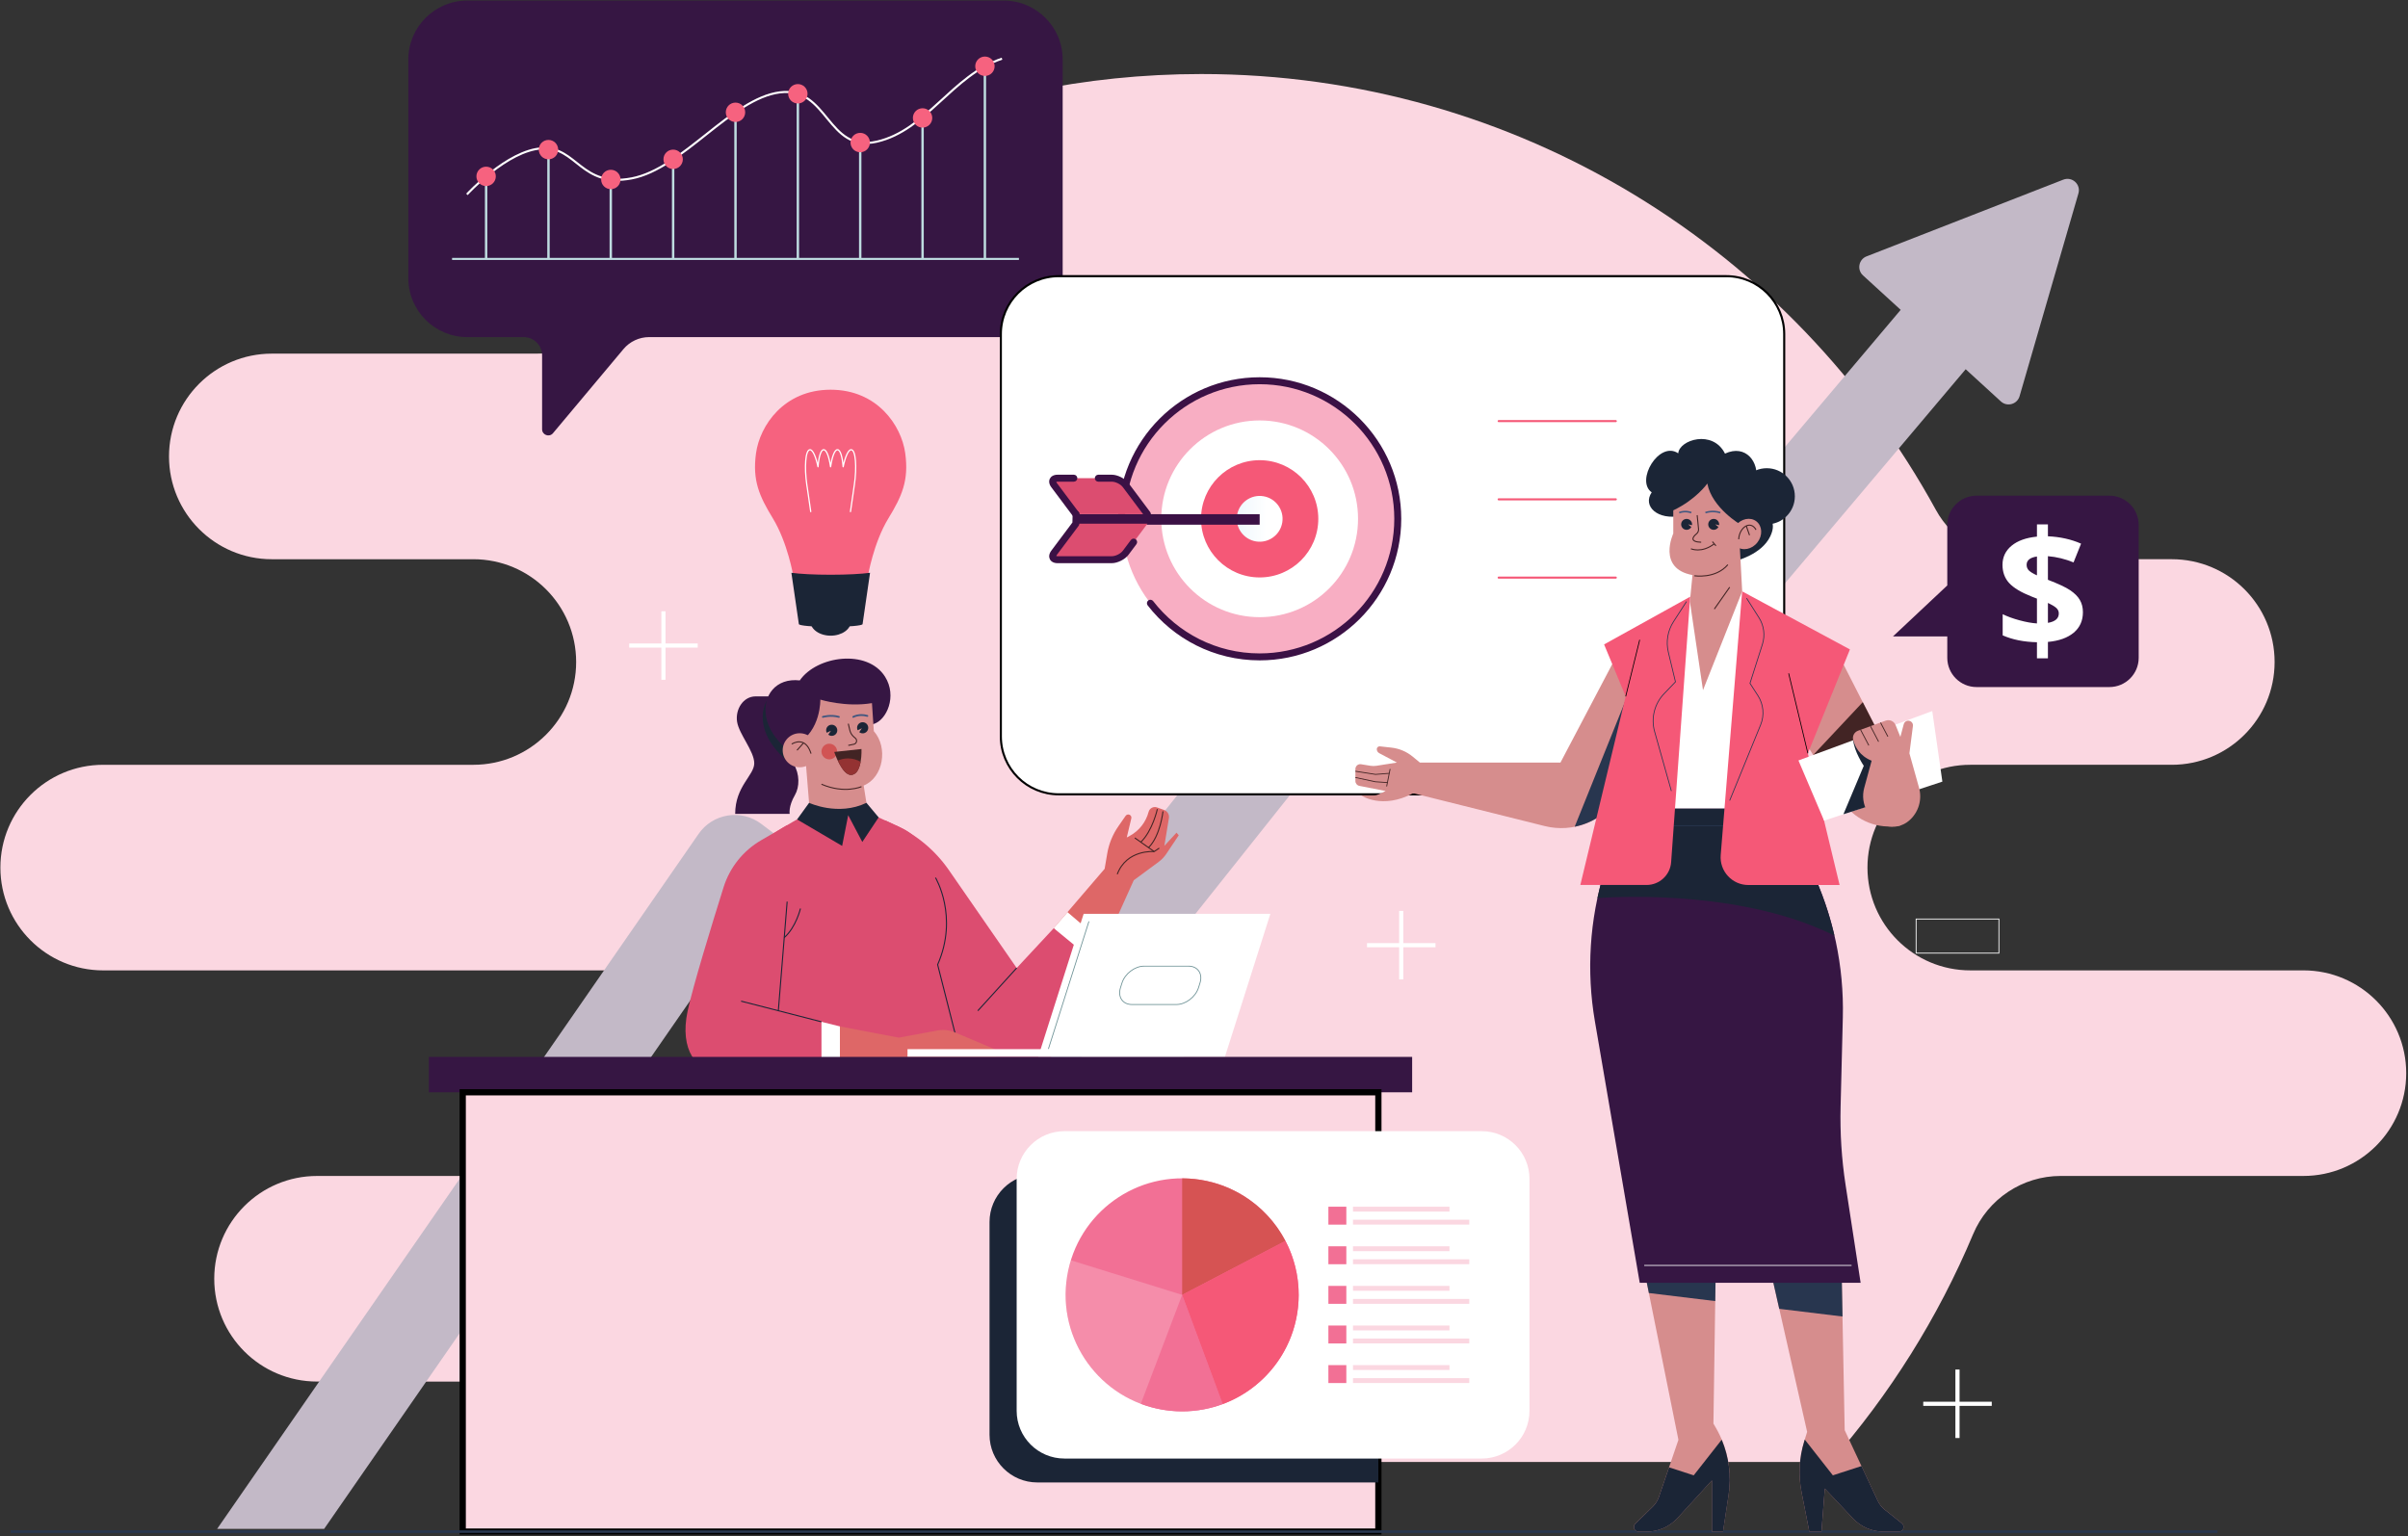 <svg width="1158" height="739" viewBox="0 0 1158 739" fill="none" xmlns="http://www.w3.org/2000/svg">
<rect x="0" y="0" width="1158" height="739" fill="#333333" stroke="none"/>
<path fill-rule="evenodd" clip-rule="evenodd" d="M274.979 703.191C269.083 696.469 263.41 689.546 257.963 682.436C249.321 671.155 235.921 664.543 221.716 664.543C194.303 664.513 152.471 664.513 152.471 664.513C125.164 664.513 103.031 642.38 103.031 615.073C103.031 587.767 125.168 565.63 152.471 565.63H308.708C336.014 565.63 358.151 543.496 358.151 516.19C358.151 488.884 336.014 466.75 308.708 466.75H49.632C22.326 466.75 0.188 444.613 0.188 417.307C0.188 390.001 22.322 367.863 49.632 367.863H227.626C254.933 367.863 277.07 345.729 277.07 318.423C277.07 291.117 254.933 268.983 227.626 268.983H130.721C103.414 268.983 81.277 246.846 81.277 219.54C81.277 192.234 103.414 170.096 130.721 170.096H257.817C270.179 170.096 282.019 165.085 290.624 156.209C363.616 81.766 465.296 35.609 577.675 35.609C729.957 35.609 862.595 120.368 930.944 245.223C938.957 259.845 954.306 268.936 970.982 268.936C1001.02 268.976 1044.41 268.976 1044.41 268.976C1071.72 268.976 1093.85 291.11 1093.85 318.416C1093.85 345.722 1071.72 367.856 1044.41 367.856H947.504C920.197 367.856 898.06 389.993 898.06 417.299C898.06 444.606 920.197 466.743 947.504 466.743H1107.7C1135 466.743 1157.14 488.88 1157.14 516.183C1157.14 543.489 1135 565.623 1107.7 565.623H990.996C972.609 565.623 956.013 576.647 948.878 593.594C931.979 633.873 908.708 670.83 880.346 703.184H274.979V703.191Z" fill="#FBD7E1"/>
<g clip-path="url(#clip0_3346_3786)">
<path d="M482.669 0.276H224.731C209.059 0.276 196.363 12.971 196.363 28.643V133.775C196.363 149.448 209.059 162.143 224.731 162.143H251.873C256.733 162.143 260.694 166.083 260.694 170.964V206.468C260.694 209.226 264.153 210.496 265.926 208.372L299.81 167.922C302.874 164.266 307.405 162.143 312.177 162.143H482.669C498.341 162.143 511.037 149.448 511.037 133.775V28.643C511.037 12.971 498.341 0.276 482.669 0.276Z" fill="#361643"/>
<path d="M233.771 84.832V124.538" stroke="#BEDCE0" stroke-width="1.153" stroke-miterlimit="10"/>
<path d="M263.759 71.414V124.538" stroke="#BEDCE0" stroke-width="1.153" stroke-miterlimit="10"/>
<path d="M293.725 86.321V124.538" stroke="#BEDCE0" stroke-width="1.153" stroke-miterlimit="10"/>
<path d="M323.713 76.624V124.538" stroke="#BEDCE0" stroke-width="1.153" stroke-miterlimit="10"/>
<path d="M353.7 54.013V124.538" stroke="#BEDCE0" stroke-width="1.153" stroke-miterlimit="10"/>
<path d="M383.688 45.104V124.538" stroke="#BEDCE0" stroke-width="1.153" stroke-miterlimit="10"/>
<path d="M413.676 68.569V124.538" stroke="#BEDCE0" stroke-width="1.153" stroke-miterlimit="10"/>
<path d="M443.663 56.267V124.538" stroke="#BEDCE0" stroke-width="1.153" stroke-miterlimit="10"/>
<path d="M473.629 31.861V124.538" stroke="#BEDCE0" stroke-width="1.153" stroke-miterlimit="10"/>
<path d="M217.398 124.538H490.001" stroke="#BEDCE0" stroke-miterlimit="10"/>
<path d="M224.556 93.5C224.556 93.5 243.862 72.29 260.65 71.349C277.461 70.407 279.387 90.457 303.793 85.795C328.199 81.155 351.795 47.358 375.063 44.425C398.331 41.492 397.652 73.581 421.599 68.153C445.545 62.703 458.043 36.108 481.858 28.228" stroke="white" stroke-miterlimit="10"/>
<path d="M478.313 31.861C478.313 34.444 476.233 36.523 473.651 36.523C471.068 36.523 468.988 34.444 468.988 31.861C468.988 29.278 471.068 27.199 473.651 27.199C476.212 27.199 478.313 29.278 478.313 31.861Z" fill="#F6627F"/>
<path d="M443.663 61.389C446.238 61.389 448.326 59.302 448.326 56.727C448.326 54.152 446.238 52.065 443.663 52.065C441.088 52.065 439.001 54.152 439.001 56.727C439.001 59.302 441.088 61.389 443.663 61.389Z" fill="#F6627F"/>
<path d="M418.337 68.569C418.337 71.152 416.258 73.231 413.675 73.231C411.092 73.231 409.013 71.152 409.013 68.569C409.013 65.986 411.092 63.906 413.675 63.906C416.258 63.906 418.337 65.986 418.337 68.569Z" fill="#F6627F"/>
<path d="M388.35 45.104C388.35 47.687 386.271 49.766 383.688 49.766C381.105 49.766 379.025 47.687 379.025 45.104C379.025 42.521 381.105 40.441 383.688 40.441C386.271 40.441 388.35 42.521 388.35 45.104Z" fill="#F6627F"/>
<path d="M358.363 54.013C358.363 56.596 356.283 58.675 353.7 58.675C351.117 58.675 349.038 56.596 349.038 54.013C349.038 51.43 351.117 49.35 353.7 49.35C356.283 49.35 358.363 51.43 358.363 54.013Z" fill="#F6627F"/>
<path d="M328.374 76.624C328.374 79.207 326.295 81.286 323.712 81.286C321.129 81.286 319.05 79.207 319.05 76.624C319.05 74.041 321.129 71.961 323.712 71.961C326.295 71.961 328.374 74.063 328.374 76.624Z" fill="#F6627F"/>
<path d="M298.409 86.32C298.409 88.903 296.329 90.983 293.746 90.983C291.163 90.983 289.084 88.903 289.084 86.32C289.084 83.738 291.163 81.658 293.746 81.658C296.329 81.658 298.409 83.76 298.409 86.32Z" fill="#F6627F"/>
<path d="M268.421 71.961C268.421 74.544 266.342 76.624 263.759 76.624C261.176 76.624 259.097 74.544 259.097 71.961C259.097 69.379 261.176 67.299 263.759 67.299C266.32 67.299 268.421 69.379 268.421 71.961Z" fill="#F6627F"/>
<path d="M238.434 84.832C238.434 87.415 236.355 89.494 233.772 89.494C231.189 89.494 229.109 87.415 229.109 84.832C229.109 82.249 231.189 80.17 233.772 80.17C236.355 80.17 238.434 82.249 238.434 84.832Z" fill="#F6627F"/>
<path d="M992.239 86.408L897.614 123.312C893.827 124.779 892.908 129.726 895.907 132.462L914.031 149.032L751.463 341.653L666.578 286.909C657.45 281.021 645.346 283.013 638.56 291.506L484.135 485.572L366.067 396.266C361.47 392.785 355.67 391.341 349.978 392.26C344.287 393.179 339.209 396.353 335.948 401.103L104.408 735.389H155.869L358.187 443.348L475.117 531.801C484.266 538.718 497.268 537.076 504.426 528.102L659.77 332.854L744.196 387.291C753.126 393.048 764.946 391.275 771.819 383.154L945.288 177.597L962.23 193.094C965.228 195.83 970.066 194.473 971.204 190.577L999.506 93.04C1000.78 88.684 996.486 84.766 992.239 86.408Z" fill="#C3B9C7"/>
<path d="M830.153 382.063H509.175C493.779 382.063 481.308 369.592 481.308 354.195V160.699C481.308 145.302 493.779 132.831 509.175 132.831H830.153C845.549 132.831 858.021 145.302 858.021 160.699V354.195C858.021 369.57 845.549 382.063 830.153 382.063Z" fill="white" stroke="black"/>
<path d="M786.397 198.588L794.825 206.752L808.461 192.547" stroke="white" stroke-miterlimit="10" stroke-linecap="round" stroke-linejoin="round"/>
<path d="M704.205 209.423C708.001 209.423 711.078 206.346 711.078 202.55C711.078 198.754 708.001 195.677 704.205 195.677C700.409 195.677 697.332 198.754 697.332 202.55C697.332 206.346 700.409 209.423 704.205 209.423Z" stroke="white" stroke-miterlimit="10" stroke-linecap="round" stroke-linejoin="round"/>
<path d="M720.709 202.55H777.029" stroke="#F55877" stroke-miterlimit="10" stroke-linecap="round" stroke-linejoin="round"/>
<path d="M786.397 236.215L794.825 244.379L808.461 230.173" stroke="white" stroke-miterlimit="10" stroke-linecap="round" stroke-linejoin="round"/>
<path d="M704.205 247.05C708.001 247.05 711.078 243.972 711.078 240.177C711.078 236.381 708.001 233.303 704.205 233.303C700.409 233.303 697.332 236.381 697.332 240.177C697.332 243.972 700.409 247.05 704.205 247.05Z" stroke="white" stroke-miterlimit="10" stroke-linecap="round" stroke-linejoin="round"/>
<path d="M720.709 240.177H777.029" stroke="#F55877" stroke-miterlimit="10" stroke-linecap="round" stroke-linejoin="round"/>
<path d="M786.397 273.864L794.825 282.028L808.461 267.822" stroke="white" stroke-miterlimit="10" stroke-linecap="round" stroke-linejoin="round"/>
<path d="M704.205 284.699C708.001 284.699 711.078 281.621 711.078 277.825C711.078 274.03 708.001 270.952 704.205 270.952C700.409 270.952 697.332 274.03 697.332 277.825C697.332 281.621 700.409 284.699 704.205 284.699Z" stroke="white" stroke-miterlimit="10" stroke-linecap="round" stroke-linejoin="round"/>
<path d="M720.709 277.825H777.029" stroke="#F55877" stroke-miterlimit="10" stroke-linecap="round" stroke-linejoin="round"/>
<path d="M786.397 311.49L794.825 319.655L808.461 305.449" stroke="white" stroke-miterlimit="10" stroke-linecap="round" stroke-linejoin="round"/>
<path d="M704.205 322.325C708.001 322.325 711.078 319.248 711.078 315.452C711.078 311.656 708.001 308.579 704.205 308.579C700.409 308.579 697.332 311.656 697.332 315.452C697.332 319.248 700.409 322.325 704.205 322.325Z" stroke="white" stroke-miterlimit="10" stroke-linecap="round" stroke-linejoin="round"/>
<path d="M720.709 315.452H777.029" stroke="white" stroke-miterlimit="10" stroke-linecap="round" stroke-linejoin="round"/>
<path d="M506.745 446.435L531.217 417.892L532.464 410.559C533.274 405.809 535.113 401.3 537.871 397.36L541.308 392.413C541.745 391.8 542.555 391.582 543.234 391.91C543.869 392.216 544.219 392.939 544.044 393.639L541.855 402.832L543.343 402.022C547.808 399.593 551.07 395.434 552.361 390.509C552.821 388.736 554.703 387.751 556.411 388.364L559.804 389.59C561.423 390.181 562.408 391.822 562.124 393.53L559.935 406.86L565.779 400.512L566.852 401.76L560.898 410.669C559.913 412.157 558.665 413.47 557.221 414.543L545.226 423.386L525.723 466.66L506.745 446.435Z" fill="#DE6767"/>
<path d="M557.484 407.932L555.032 409.596C555.032 409.596 541.855 408.392 537.28 420.497" stroke="#422424" stroke-width="0.5" stroke-miterlimit="10"/>
<path d="M545.729 403.029L555.032 409.596" stroke="#422424" stroke-width="0.5" stroke-miterlimit="10"/>
<path d="M556.564 389.196C556.564 389.196 554.266 399.637 548.597 405.065" stroke="#422424" stroke-width="0.5" stroke-miterlimit="10"/>
<path d="M559.278 390.246C559.278 390.246 558.008 402.132 552.317 407.692" stroke="#422424" stroke-width="0.5" stroke-miterlimit="10"/>
<path d="M506.745 446.435L513.356 438.752L536.229 458.211L526.314 470.556L506.745 446.435Z" fill="white"/>
<path d="M456.314 418.505L488.928 465.609L506.746 446.457L532.29 467.47L503.025 512.167H432.805L425.626 394.602L430.529 396.857C440.904 401.628 449.813 409.114 456.314 418.505Z" fill="#DC4D70"/>
<path d="M422.517 393.158L433.199 398.082C441.341 401.825 446.857 409.64 447.689 418.57C455.941 430.741 458.327 448.295 450.885 463.99L463.121 512.123H356.457L353.721 439.584C353.086 422.532 361.907 406.51 376.682 397.951L383.292 394.121L409.8 389.787L422.517 393.158Z" fill="#DC4D70"/>
<path d="M374.296 486.163L378.543 437.942L378.455 396.944L366.088 404.124C357.42 409.136 350.963 417.213 347.964 426.757C342.317 444.771 333.255 474.212 330.672 486.338C326.688 504.965 334.918 515.866 346.892 515.866C355.144 515.866 395.047 515.866 395.047 515.866V491.482L374.296 486.163Z" fill="#DC4D70"/>
<path d="M356.392 481.544L395.047 491.482" stroke="#1B2536" stroke-width="0.5" stroke-miterlimit="10"/>
<path d="M378.542 433.674L374.296 486.163" stroke="#1B2536" stroke-width="0.5" stroke-miterlimit="10"/>
<path d="M488.928 465.587L470.235 486.163" stroke="#1B2536" stroke-width="0.5" stroke-miterlimit="10"/>
<path d="M384.934 437.001C384.934 437.001 382.789 446.041 377.142 450.966" stroke="#1B2536" stroke-width="0.5" stroke-miterlimit="10"/>
<path d="M373.618 334.955C373.618 334.955 369.371 334.955 363.374 334.955C357.398 334.955 353.524 341.215 354.465 347.191C355.406 353.167 362.717 361.287 362.717 367.132C362.717 372.976 353.546 378.164 353.546 391.472H379.747C379.747 391.472 379.09 387.882 382.264 382.432C384.562 378.514 384.628 372.319 381.651 367.394C378.674 362.469 379.856 350.365 379.856 350.365L373.618 334.955Z" fill="#361643"/>
<path d="M381.673 367.394C378.696 362.469 379.878 350.365 379.878 350.365L373.618 334.933C373.618 334.933 372.283 334.933 370.116 334.933C367.292 338.436 366.132 343.317 367.139 348.592C369.109 359.077 378.893 366.475 382.417 368.839C382.176 368.358 381.957 367.876 381.673 367.394Z" fill="#1B2536"/>
<path d="M384.606 327.272C392.792 315.43 417.132 311.994 425.625 325.499C431.491 334.802 426.479 346.403 420 348.285L383.861 364.483C383.861 364.483 370.684 356.822 368.43 344.849C366.525 334.649 373.092 325.959 384.606 327.272Z" fill="#361643"/>
<path d="M383.293 357.785C394.872 351.481 394.5 336.509 394.5 336.509C394.5 336.509 406.823 340.318 419.322 338.195L420.219 351.678C427.224 359.558 424.75 374.027 415.338 377.835L417.199 389.546C417.199 389.546 403.628 396.112 389.356 389.546L387.32 364.483L383.293 357.785Z" fill="#D68D8D"/>
<path d="M398.812 365.249C400.891 365.249 402.577 363.564 402.577 361.484C402.577 359.405 400.891 357.719 398.812 357.719C396.732 357.719 395.047 359.405 395.047 361.484C395.047 363.564 396.732 365.249 398.812 365.249Z" fill="#D15454"/>
<path d="M414.287 378.361C414.287 378.361 406.21 381.994 395.047 377.2" stroke="#422424" stroke-width="0.5" stroke-miterlimit="10"/>
<path d="M399.753 348.592C398.287 348.701 397.17 349.993 397.302 351.481C397.323 351.831 397.433 352.16 397.564 352.444L399.6 351.481L398.33 353.364C398.834 353.758 399.49 353.998 400.191 353.933C401.657 353.823 402.774 352.532 402.642 351.043C402.511 349.577 401.22 348.482 399.753 348.592Z" fill="#1B2536"/>
<path d="M414.638 347.388C413.171 347.497 412.055 348.789 412.186 350.277C412.208 350.627 412.318 350.956 412.449 351.24L414.485 350.277L413.215 352.16C413.719 352.554 414.375 352.794 415.076 352.729C416.542 352.619 417.658 351.328 417.527 349.839C417.418 348.373 416.126 347.278 414.638 347.388Z" fill="#1B2536"/>
<path d="M407.939 348.088L408.684 351.262C408.968 352.488 409.647 353.582 410.588 354.414L411.354 355.071C412.405 355.99 411.945 357.719 410.588 357.982L407.939 358.529" stroke="#422424" stroke-width="0.5" stroke-miterlimit="10"/>
<path d="M401.176 361.681L414.287 360.259C414.287 360.259 414.856 372.429 409.34 372.735C404.919 372.998 401.176 361.681 401.176 361.681Z" fill="#422424"/>
<path d="M407.808 364.79C405.969 364.79 404.284 365.184 402.883 365.84C404.393 369.036 406.757 372.888 409.362 372.735C412.098 372.582 413.324 369.539 413.871 366.475C412.273 365.446 410.15 364.79 407.808 364.79Z" fill="#943232"/>
<path d="M395.704 344.827C395.704 344.827 399.491 343.689 403.409 344.827" stroke="#415780" stroke-width="0.864" stroke-miterlimit="10" stroke-linecap="round" stroke-linejoin="round"/>
<path d="M410.325 344.827C410.325 344.827 413.171 343.185 417.111 344.345" stroke="#415780" stroke-width="0.864" stroke-miterlimit="10" stroke-linecap="round" stroke-linejoin="round"/>
<path d="M392.77 360.871C392.77 365.381 389.115 369.058 384.584 369.058C380.075 369.058 376.397 365.402 376.397 360.871C376.397 356.362 380.053 352.685 384.584 352.685C389.115 352.685 392.77 356.34 392.77 360.871Z" fill="#D68D8D"/>
<path d="M380.731 357.873C383.665 356.187 387.911 355.749 390.034 362.491" stroke="#422424" stroke-width="0.5" stroke-miterlimit="10"/>
<path d="M383.292 360.871L386.422 357.325" stroke="#422424" stroke-width="0.5" stroke-miterlimit="10"/>
<path d="M389.093 386.153C389.093 386.153 403.08 392.72 416.673 386.153L422.539 393.158L414.681 404.977L407.896 392.107L404.984 406.882L383.314 394.143L389.093 386.153Z" fill="#1B2536"/>
<path d="M449.878 422.16C449.878 422.16 461.063 440.831 450.907 463.99L460.691 502.514" stroke="#1B2536" stroke-width="0.5" stroke-miterlimit="10"/>
<path d="M403.911 493.693L432.192 499.099L450.797 495.663C453.643 495.137 456.576 495.444 459.246 496.582L479.099 504.965V512.145H398.505L403.911 493.693Z" fill="#DE6767"/>
<path d="M395.047 491.482L403.912 493.693V515.866H395.047V491.482Z" fill="white"/>
<path d="M526.883 439.54H521.127L499.26 508.358H504.995H589.048L610.914 439.54H526.883Z" fill="white"/>
<path d="M565.714 483.164H544.35C539.885 483.164 537.433 479.553 538.834 475.087L539.557 472.789C540.979 468.324 545.729 464.712 550.195 464.712H571.558C576.023 464.712 578.475 468.324 577.074 472.789L576.352 475.087C574.929 479.553 570.179 483.164 565.714 483.164Z" stroke="#6E9296" stroke-width="0.398" stroke-miterlimit="10"/>
<path d="M523.665 443.173L504.141 504.637" stroke="#6E9296" stroke-width="0.398" stroke-miterlimit="10"/>
<path d="M569.238 504.637H436.417V508.358H569.238V504.637Z" fill="white"/>
<path d="M679.098 508.358H206.234V525.388H679.098V508.358Z" fill="#361643"/>
<path d="M662.856 525.366H222.52V736.702H662.856V525.366Z" fill="#FBD7E1" stroke="black" stroke-width="3"/>
<path d="M662.856 564.809H498.822C486.148 564.809 475.86 575.097 475.86 587.771V690.079C475.86 702.752 486.148 713.04 498.822 713.04H662.856V564.809Z" fill="#1B2536"/>
<path d="M319.049 294.023V326.966" stroke="white" stroke-width="2" stroke-miterlimit="10"/>
<path d="M335.531 310.505H302.589" stroke="white" stroke-width="2" stroke-miterlimit="10"/>
<path d="M673.845 438.139V471.082" stroke="white" stroke-width="2" stroke-miterlimit="10"/>
<path d="M690.327 454.621H657.385" stroke="white" stroke-width="2" stroke-miterlimit="10"/>
<path d="M941.348 658.734V691.677" stroke="white" stroke-width="2" stroke-miterlimit="10"/>
<path d="M957.83 675.216H924.888" stroke="white" stroke-width="2" stroke-miterlimit="10"/>
<path d="M712.566 701.549H511.868C499.194 701.549 488.906 691.261 488.906 678.587V567.042C488.906 554.368 499.194 544.081 511.868 544.081H712.566C725.239 544.081 735.527 554.368 735.527 567.042V678.587C735.527 691.261 725.239 701.549 712.566 701.549Z" fill="white"/>
<path d="M623.818 631.716C628.735 601.161 607.953 572.406 577.398 567.488C546.844 562.571 518.088 583.353 513.171 613.908C508.253 644.462 529.036 673.218 559.59 678.135C590.145 683.053 618.9 662.27 623.818 631.716Z" fill="#F27095"/>
<path d="M618.16 596.876C608.791 578.993 590.076 566.801 568.494 566.801V622.836L618.16 596.876Z" fill="#D65353"/>
<path d="M587.997 675.369C609.339 667.446 624.529 646.914 624.529 622.814C624.529 613.446 622.209 604.625 618.16 596.854L568.494 622.814L587.997 675.369Z" fill="#F55877"/>
<path d="M568.494 678.85C575.345 678.85 581.912 677.602 587.997 675.369L568.494 622.814L548.619 675.216C554.792 677.558 561.49 678.85 568.494 678.85Z" fill="#F27095"/>
<path opacity="0.2" d="M568.494 622.814L514.976 606.179C513.335 611.432 512.459 617.014 512.459 622.814C512.459 646.761 527.475 667.183 548.619 675.216L568.494 622.814Z" fill="white"/>
<path d="M647.446 580.416H638.822V589.04H647.446V580.416Z" fill="#F27095"/>
<path d="M697.047 580.416H650.643V582.758H697.047V580.416Z" fill="#FBD7E1"/>
<path d="M706.568 586.676H650.643V589.018H706.568V586.676Z" fill="#FBD7E1"/>
<path d="M647.446 599.459H638.822V608.083H647.446V599.459Z" fill="#F27095"/>
<path d="M697.047 599.459H650.643V601.801H697.047V599.459Z" fill="#FBD7E1"/>
<path d="M706.568 605.719H650.643V608.062H706.568V605.719Z" fill="#FBD7E1"/>
<path d="M647.446 618.502H638.822V627.127H647.446V618.502Z" fill="#F27095"/>
<path d="M697.047 618.502H650.643V620.845H697.047V618.502Z" fill="#FBD7E1"/>
<path d="M706.568 624.784H650.643V627.127H706.568V624.784Z" fill="#FBD7E1"/>
<path d="M647.446 637.568H638.822V646.192H647.446V637.568Z" fill="#F27095"/>
<path d="M697.047 637.568H650.643V639.91H697.047V637.568Z" fill="#FBD7E1"/>
<path d="M706.568 643.828H650.643V646.17H706.568V643.828Z" fill="#FBD7E1"/>
<path d="M647.446 656.611H638.822V665.235H647.446V656.611Z" fill="#F27095"/>
<path d="M697.047 656.611H650.643V658.953H697.047V656.611Z" fill="#FBD7E1"/>
<path d="M706.568 662.871H650.643V665.213H706.568V662.871Z" fill="#FBD7E1"/>
<path d="M435.322 217.982C433.484 204.629 421.861 187.447 399.447 187.447C377.032 187.447 365.431 204.629 363.571 217.982C361.754 231.115 365.169 238.688 371.692 249.37C378.805 261.059 381.52 277.125 381.52 277.125H399.447H417.374C417.374 277.125 420.066 261.037 427.202 249.37C433.724 238.688 437.139 231.115 435.322 217.982Z" fill="#F6627F"/>
<path d="M399.468 276.447C391.588 276.447 384.628 276.074 380.578 275.505L384.168 300.196C384.277 300.94 391.129 301.531 399.49 301.531C407.83 301.531 414.703 300.94 414.812 300.196L418.402 275.505C414.287 276.074 407.326 276.447 399.468 276.447Z" fill="#1B2536"/>
<path d="M409.231 298.795C409.231 302.648 404.853 305.756 399.468 305.756C394.084 305.756 389.706 302.648 389.706 298.795C389.706 294.943 394.084 291.834 399.468 291.834C404.853 291.834 409.231 294.943 409.231 298.795Z" fill="#1B2536"/>
<path d="M408.99 246.065L410.653 234.595H410.632C410.697 234.157 410.785 233.698 410.85 233.238C412.098 224.723 411.529 216.318 409.318 216.318C407.939 216.318 406.473 219.733 405.466 224.505C405.094 219.733 404.109 216.318 402.73 216.318C401.351 216.318 400.125 219.733 399.425 224.505C398.724 219.733 397.498 216.318 396.119 216.318C394.74 216.318 393.755 219.733 393.383 224.505C392.354 219.733 390.888 216.318 389.531 216.318C387.32 216.318 386.773 224.723 387.999 233.238C388.064 233.698 388.13 234.157 388.217 234.595L389.881 246.065" stroke="white" stroke-width="0.605" stroke-miterlimit="10" stroke-linecap="round" stroke-linejoin="round"/>
<path d="M5.099 736.702H1066.4" stroke="#28364F" stroke-width="1.252" stroke-miterlimit="10"/>
<path d="M1014.41 238.426H950.519C942.748 238.426 936.444 244.73 936.444 252.5V281.59L910.331 306.106H936.444V316.393C936.444 324.164 942.748 330.468 950.519 330.468H1014.41C1022.18 330.468 1028.49 324.164 1028.49 316.393V252.5C1028.49 244.708 1022.18 238.426 1014.41 238.426Z" fill="#361643"/>
<path d="M1001.67 294.461C1001.67 298.554 1000.21 301.816 997.251 304.311C994.296 306.784 990.159 308.273 984.84 308.754V316.656H979.565V308.908C973.305 308.776 967.811 307.682 963.083 305.602V295.424C965.315 296.518 968.008 297.503 971.16 298.357C974.312 299.211 977.113 299.714 979.565 299.867V287.938L976.982 286.931C971.904 284.917 968.292 282.75 966.169 280.408C964.046 278.066 962.995 275.155 962.995 271.675C962.995 267.954 964.462 264.889 967.373 262.481C970.284 260.074 974.355 258.629 979.565 258.104V252.216H984.84V257.95C990.728 258.213 996.025 259.395 1000.78 261.496L997.164 270.515C993.158 268.873 989.043 267.866 984.84 267.516V278.876C989.853 280.802 993.421 282.466 995.522 283.889C997.623 285.311 999.199 286.844 1000.18 288.551C1001.17 290.258 1001.67 292.206 1001.67 294.461ZM974.596 271.675C974.596 272.813 974.99 273.732 975.778 274.476C976.566 275.199 977.836 275.965 979.565 276.731V267.669C976.26 268.151 974.596 269.486 974.596 271.675ZM990.072 295.052C990.072 293.979 989.634 293.06 988.758 292.316C987.883 291.572 986.569 290.806 984.84 289.996V299.583C988.342 298.992 990.072 297.482 990.072 295.052Z" fill="white"/>
<path d="M791.015 612.396L807.147 692.552L797.779 719.979C797.166 721.752 796.159 723.372 794.802 724.685L786.418 732.871C784.974 734.272 785.981 736.702 787.972 736.702H791.869C797.516 736.702 802.901 734.316 806.709 730.157L823.257 712.055V736.702H828.576L831.269 718.994C832.976 707.743 830.743 696.23 824.965 686.423L823.98 684.738L825.052 612.396H791.015Z" fill="#D68D8D"/>
<path d="M851.757 612.396L869.049 688.722L867.626 693.318C865.197 701.177 864.759 709.516 866.335 717.593L870.1 736.68H875.944L877.542 715.951L891.091 730.354C894.9 734.404 900.197 736.68 905.735 736.68H913.177C915.3 736.68 916.219 734.01 914.578 732.696L906.326 726.108C904.881 724.948 903.721 723.481 902.955 721.818L887.107 687.912L885.641 612.374H851.757V612.396Z" fill="#D68D8D"/>
<path d="M792.942 621.939L824.856 625.813L825.053 612.396H791.016L792.942 621.939Z" fill="#28364F"/>
<path d="M885.663 612.396H851.757L855.631 629.534L886.057 633.234L885.663 612.396Z" fill="#28364F"/>
<path d="M849.633 252.216C857.092 252.216 863.139 246.169 863.139 238.71C863.139 231.251 857.092 225.205 849.633 225.205C842.174 225.205 836.128 231.251 836.128 238.71C836.128 246.169 842.174 252.216 849.633 252.216Z" fill="#1B2536"/>
<path d="M834.596 269.792C834.596 269.792 847.116 266.881 851.341 257.929C855.106 249.939 849.086 248.101 849.086 248.101C849.086 248.101 857.382 234.792 844.468 231.071C846.175 222.294 839.521 213.516 829.54 218.179C823.695 206.468 807.585 211.524 807.06 218.047C797.889 211.787 786.309 231.224 794.299 236.806C789.768 243.46 797.101 250.377 808.526 248.101L834.596 269.792Z" fill="#1B2536"/>
<path d="M812.817 286.997L837.792 284.436L857.163 388.977H780.728L812.817 286.997Z" fill="white"/>
<path d="M884.328 315.277L913.177 371.794L913.746 397.098L911.557 397.36C901.291 398.564 891.244 393.749 885.728 384.993L862.264 347.717L884.328 315.277Z" fill="#D68D8D"/>
<path d="M895.797 337.735L871.96 363.148L903.983 353.692L895.797 337.735Z" fill="#422424"/>
<path d="M777.182 315.912L750.412 366.804H682.841L679.317 363.892C676.406 361.506 672.882 360.018 669.139 359.602L663.579 358.989C662.791 358.902 662.09 359.515 662.09 360.324C662.09 361.134 662.55 361.9 663.272 362.273L671.765 366.782L661.937 368.336C660.996 368.489 660.033 368.489 659.07 368.336L654.517 367.592C653.094 367.351 651.803 368.467 651.803 369.912V375.69C651.803 376.807 652.591 377.77 653.685 377.989L666.337 380.462L663.141 382.016C662.353 382.388 661.499 382.607 660.624 382.607L654.692 382.629C654.692 382.629 664.564 389.502 679.623 381.535L742.882 397.338C756.387 400.709 770.549 395.193 778.21 383.57L799.858 350.693L777.182 315.912Z" fill="#D68D8D"/>
<path d="M777.619 384.402L781.8 336.706L757.263 397.645C765.34 396.025 772.672 391.385 777.619 384.402Z" fill="#28364F"/>
<path d="M828.598 736.702L831.29 718.994C832.648 709.976 831.465 700.804 827.963 692.487L814.502 709.626L802.638 705.773L797.779 720.001C797.166 721.774 796.159 723.394 794.802 724.707L786.418 732.893C784.974 734.294 785.981 736.724 787.972 736.724H791.869C797.516 736.724 802.901 734.338 806.709 730.179L823.257 712.077V736.724H828.598V736.702Z" fill="#1B2536"/>
<path d="M905.756 736.702H913.198C915.322 736.702 916.241 734.031 914.599 732.718L906.347 726.13C904.903 724.97 903.743 723.503 902.976 721.839L895.184 705.16L881.416 709.626L867.911 692.421L867.626 693.34C865.196 701.198 864.759 709.538 866.335 717.615L870.099 736.702H875.944L877.542 715.973L891.091 730.376C894.899 734.404 900.197 736.702 905.756 736.702Z" fill="#1B2536"/>
<path d="M780.728 388.977H857.163L871.041 418.111C881.635 440.35 886.823 464.756 886.21 489.381L885.137 532.392C884.831 544.934 885.619 557.477 887.523 569.866L894.768 617.014H788.542L766.982 491.241C762.845 467.142 764.421 442.385 771.556 419.008L780.728 388.977Z" fill="#361643"/>
<path d="M882.16 450.025C879.621 439.058 875.9 428.355 871.019 418.111L857.142 388.977H780.706L771.535 419.008C770.221 423.277 769.127 427.589 768.186 431.945C782.698 430.981 839.631 428.836 882.16 450.025Z" fill="#1B2536"/>
<path d="M786.396 397.119H851.472" stroke="#28364F" stroke-width="0.37" stroke-miterlimit="10"/>
<path d="M804.674 245.474V256.637C804.674 256.637 796.772 273.448 813.911 276.6L812.663 289.361L818.967 331.956L837.814 284.436L836.61 262L837.135 252.391C837.135 252.391 823.301 244.401 821.047 232.581C821.025 232.559 815.837 240.155 804.674 245.474Z" fill="#D68D8D"/>
<path d="M844.643 250.771C847.532 253.026 847.751 257.557 845.125 260.906C842.52 264.255 838.055 265.152 835.165 262.919C832.276 260.665 832.057 256.134 834.684 252.785C837.31 249.436 841.776 248.538 844.643 250.771Z" fill="#D68D8D"/>
<path d="M811.81 252.216L813.67 252.61C813.692 252.478 813.714 252.347 813.714 252.216C813.714 250.771 812.532 249.589 811.088 249.589C809.643 249.589 808.461 250.771 808.461 252.216C808.461 253.66 809.643 254.842 811.088 254.842C812.073 254.842 812.926 254.295 813.364 253.485L811.81 252.216Z" fill="#1B2536"/>
<path d="M824.833 252.216L826.694 252.61C826.716 252.478 826.738 252.347 826.738 252.216C826.738 250.771 825.556 249.589 824.111 249.589C822.666 249.589 821.484 250.771 821.484 252.216C821.484 253.66 822.666 254.842 824.111 254.842C825.096 254.842 825.95 254.295 826.387 253.485L824.833 252.216Z" fill="#1B2536"/>
<path d="M820.128 246.59C820.128 246.59 823.411 245.299 827.307 246.59" stroke="#415780" stroke-width="0.75" stroke-miterlimit="10"/>
<path d="M813.364 246.59C813.364 246.59 810.65 245.408 807.52 246.59" stroke="#415780" stroke-width="0.75" stroke-miterlimit="10"/>
<path d="M814.83 276.928C814.83 276.928 824.943 278.592 830.918 271.609" stroke="#422424" stroke-width="0.5" stroke-miterlimit="10"/>
<path d="M836.128 259.395C836.456 253.551 841.863 250.049 844.468 254.842" stroke="#422424" stroke-width="0.5" stroke-miterlimit="10"/>
<path d="M841.338 257.425L839.762 252.938" stroke="#422424" stroke-width="0.5" stroke-miterlimit="10"/>
<path d="M816.165 247.794L816.822 254.426C816.91 255.346 816.516 256.243 815.793 256.812C814.94 257.513 813.955 258.52 814.174 259.395C814.568 260.906 818.092 260.774 818.092 260.774" stroke="#422424" stroke-width="0.5" stroke-miterlimit="10"/>
<path d="M813.167 263.948C813.167 263.948 818.289 266.268 824.396 261.562" stroke="#422424" stroke-width="0.5" stroke-miterlimit="10"/>
<path d="M823.498 260.533L825.183 262.525" stroke="#422424" stroke-width="0.5" stroke-miterlimit="10"/>
<path d="M831.794 282.444L824.418 292.951" stroke="#422424" stroke-width="0.5" stroke-miterlimit="10"/>
<path d="M837.792 284.436L827.483 411.26C826.848 419.03 832.999 425.684 840.791 425.684H884.656L869.4 362.382L889.625 312.366L837.792 284.436Z" fill="#F55877"/>
<path d="M869.399 362.36L860.162 323.879" stroke="black" stroke-width="0.37" stroke-miterlimit="10"/>
<path d="M812.817 286.997L803.646 414.674C803.208 420.869 798.042 425.662 791.826 425.662H759.978L781.779 334.955L771.403 309.958L812.817 286.997Z" fill="#F55877"/>
<path d="M788.52 307.748L781.8 334.977" stroke="black" stroke-width="0.37" stroke-miterlimit="10"/>
<path d="M839.915 287.697L845.89 297.109C848.32 300.94 848.911 305.624 847.532 309.936L841.556 328.673L845.365 334.561C848.079 338.764 848.583 344.017 846.678 348.658L831.794 385.059" stroke="#28364F" stroke-width="0.37" stroke-miterlimit="10"/>
<path d="M811.044 289.317L804.783 299.014C801.982 303.348 801.084 308.667 802.288 313.679L805.725 327.973L800.274 333.642C795.634 338.479 793.883 345.418 795.7 351.875L803.755 380.462" stroke="#28364F" stroke-width="0.37" stroke-miterlimit="10"/>
<path d="M651.803 370.962L661.478 372.473L668.088 371.969" stroke="#422424" stroke-width="0.407" stroke-miterlimit="10"/>
<path d="M651.803 373.961L661.39 376.019L667.212 376.413" stroke="#422424" stroke-width="0.407" stroke-miterlimit="10"/>
<path d="M668.503 369.868L666.84 378.273" stroke="#422424" stroke-width="0.407" stroke-miterlimit="10"/>
<path d="M934.08 375.953L877.192 394.712L864.868 365.775L929.221 342.003L934.08 375.953Z" fill="white"/>
<path d="M886.494 391.647L896.278 368.357C896.278 368.357 891.572 361.375 891.2 355.881L907.858 365.993L903.261 386.306L886.494 391.647Z" fill="#1B2536"/>
<path d="M900.065 365.906L896.498 378.952C894.331 386.897 899.015 395.106 906.982 397.251C910.857 398.301 915.016 397.36 918.058 394.734C922.611 390.815 924.471 384.643 922.852 378.864L918.233 362.338L919.919 349.183C920.072 348.045 919.328 346.972 918.189 346.71C917.007 346.447 915.847 347.147 915.519 348.307L913.877 354.436L911.579 348.745C910.835 346.885 908.733 345.943 906.829 346.622L893.543 351.459C891.748 352.116 890.719 353.998 891.179 355.859C892.01 359.011 894.177 363.52 900.065 365.906Z" fill="#D68D8D"/>
<path d="M904.355 347.585L907.88 354.305" stroke="#422424" stroke-width="0.407" stroke-miterlimit="10"/>
<path d="M899.54 349.336L903.414 356.756" stroke="#422424" stroke-width="0.407" stroke-miterlimit="10"/>
<path d="M894.746 351L898.708 358.551" stroke="#422424" stroke-width="0.407" stroke-miterlimit="10"/>
<path d="M790.709 608.653H890.412" stroke="white" stroke-width="0.389" stroke-miterlimit="10"/>
<path d="M961.267 442.035H921.451V458.452H961.267V442.035Z" stroke="white" stroke-width="0.398" stroke-miterlimit="10"/>
<path d="M605.768 315.957C642.447 315.957 672.182 286.223 672.182 249.544C672.182 212.865 642.447 183.13 605.768 183.13C569.089 183.13 539.354 212.865 539.354 249.544C539.354 286.223 569.089 315.957 605.768 315.957Z" fill="#F8AEC3"/>
<path fill-rule="evenodd" clip-rule="evenodd" d="M551.895 291.168C564.354 307.264 583.859 317.631 605.766 317.631C643.344 317.631 673.855 287.122 673.855 249.544C673.855 211.966 643.346 181.457 605.768 181.457C568.19 181.457 537.681 211.966 537.681 249.544C537.681 250.468 538.43 251.218 539.354 251.218C540.278 251.218 541.028 250.468 541.028 249.544C541.028 213.813 570.037 184.804 605.768 184.804C641.498 184.804 670.508 213.813 670.508 249.544C670.508 285.275 641.498 314.284 605.768 314.284C584.937 314.284 566.391 304.423 554.544 289.119C553.979 288.387 552.926 288.254 552.194 288.82C551.465 289.385 551.331 290.438 551.895 291.168Z" fill="#3B1145"/>
<path d="M605.768 296.854C631.896 296.854 653.078 275.672 653.078 249.544C653.078 223.415 631.896 202.234 605.768 202.234C579.639 202.234 558.458 223.415 558.458 249.544C558.458 275.672 579.639 296.854 605.768 296.854Z" fill="white"/>
<path d="M605.768 277.743C621.342 277.743 633.967 265.118 633.967 249.544C633.967 233.97 621.342 221.344 605.768 221.344C590.194 221.344 577.568 233.97 577.568 249.544C577.568 265.118 590.194 277.743 605.768 277.743Z" fill="#F55877"/>
<path d="M616.643 251.315C617.618 245.311 613.541 239.655 607.538 238.68C601.534 237.706 595.878 241.782 594.903 247.786C593.929 253.789 598.005 259.446 604.009 260.42C610.012 261.395 615.669 257.318 616.643 251.315Z" fill="url(#paint0_linear_3346_3786)"/>
<path d="M605.768 247.324H517.379V252.376H605.768V247.324Z" fill="#3B1145"/>
<path d="M517.379 247.324L506.911 233.348C505.537 231.511 506.289 230.007 508.585 230.007H534.662C536.956 230.007 539.959 231.511 541.334 233.348L551.8 247.324H517.377H517.379Z" fill="#DC4D70"/>
<path fill-rule="evenodd" clip-rule="evenodd" d="M507.949 231.781C508.011 231.929 508.125 232.176 508.25 232.344L518.718 246.32C519.271 247.058 519.12 248.109 518.381 248.663C517.642 249.216 516.591 249.066 516.038 248.326L505.57 234.35C504.385 232.768 504.349 231.282 504.874 230.237C505.396 229.195 506.608 228.334 508.583 228.334H516.406C517.33 228.334 518.08 229.084 518.08 230.007C518.08 230.931 517.33 231.681 516.406 231.681H508.583C508.366 231.681 508.105 231.739 507.947 231.781H507.949Z" fill="#3B1145"/>
<path fill-rule="evenodd" clip-rule="evenodd" d="M528.184 231.683H534.662C536.496 231.683 538.897 232.884 539.995 234.352L550.461 248.328C551.014 249.066 552.065 249.216 552.804 248.663C553.542 248.109 553.692 247.06 553.138 246.32L542.673 232.344C541.019 230.139 537.413 228.334 534.659 228.334H528.181C527.258 228.334 526.508 229.084 526.508 230.007C526.508 230.931 527.258 231.681 528.181 231.681L528.184 231.683Z" fill="#3B1145"/>
<path d="M517.379 251.898L506.911 265.872C505.537 267.711 506.289 269.215 508.585 269.215H534.662C536.956 269.215 539.959 267.711 541.334 265.872L551.8 251.898H517.377H517.379Z" fill="#DC4D70"/>
<path fill-rule="evenodd" clip-rule="evenodd" d="M515.719 251.32L515.823 247.283C515.846 246.36 516.616 245.63 517.539 245.654C518.463 245.679 519.193 246.447 519.168 247.37L519.05 251.938C519.041 252.286 518.925 252.621 518.718 252.898L508.25 266.871C508.125 267.041 508.011 267.286 507.946 267.436C508.105 267.478 508.366 267.536 508.582 267.536H534.659C536.494 267.536 538.893 266.336 539.995 264.865L543.833 259.74C544.386 259.001 545.438 258.849 546.176 259.403C546.915 259.956 547.067 261.007 546.513 261.743L542.675 266.869C541.024 269.076 537.415 270.881 534.662 270.881H508.585C506.607 270.881 505.398 270.02 504.876 268.976C504.354 267.931 504.387 266.447 505.572 264.863L515.721 251.313L515.719 251.32Z" fill="#3B1145"/>
</g>
<defs>
<linearGradient id="paint0_linear_3346_3786" x1="609.228" y1="251.964" x2="587.425" y2="251.964" gradientUnits="userSpaceOnUse">
<stop stop-color="white"/>
<stop offset="1" stop-color="#E6F3FB"/>
</linearGradient>
<clipPath id="clip0_3346_3786">
<rect width="1061.3" height="737.805" fill="white" transform="translate(5.099 0.276)"/>
</clipPath>
</defs>
</svg>
